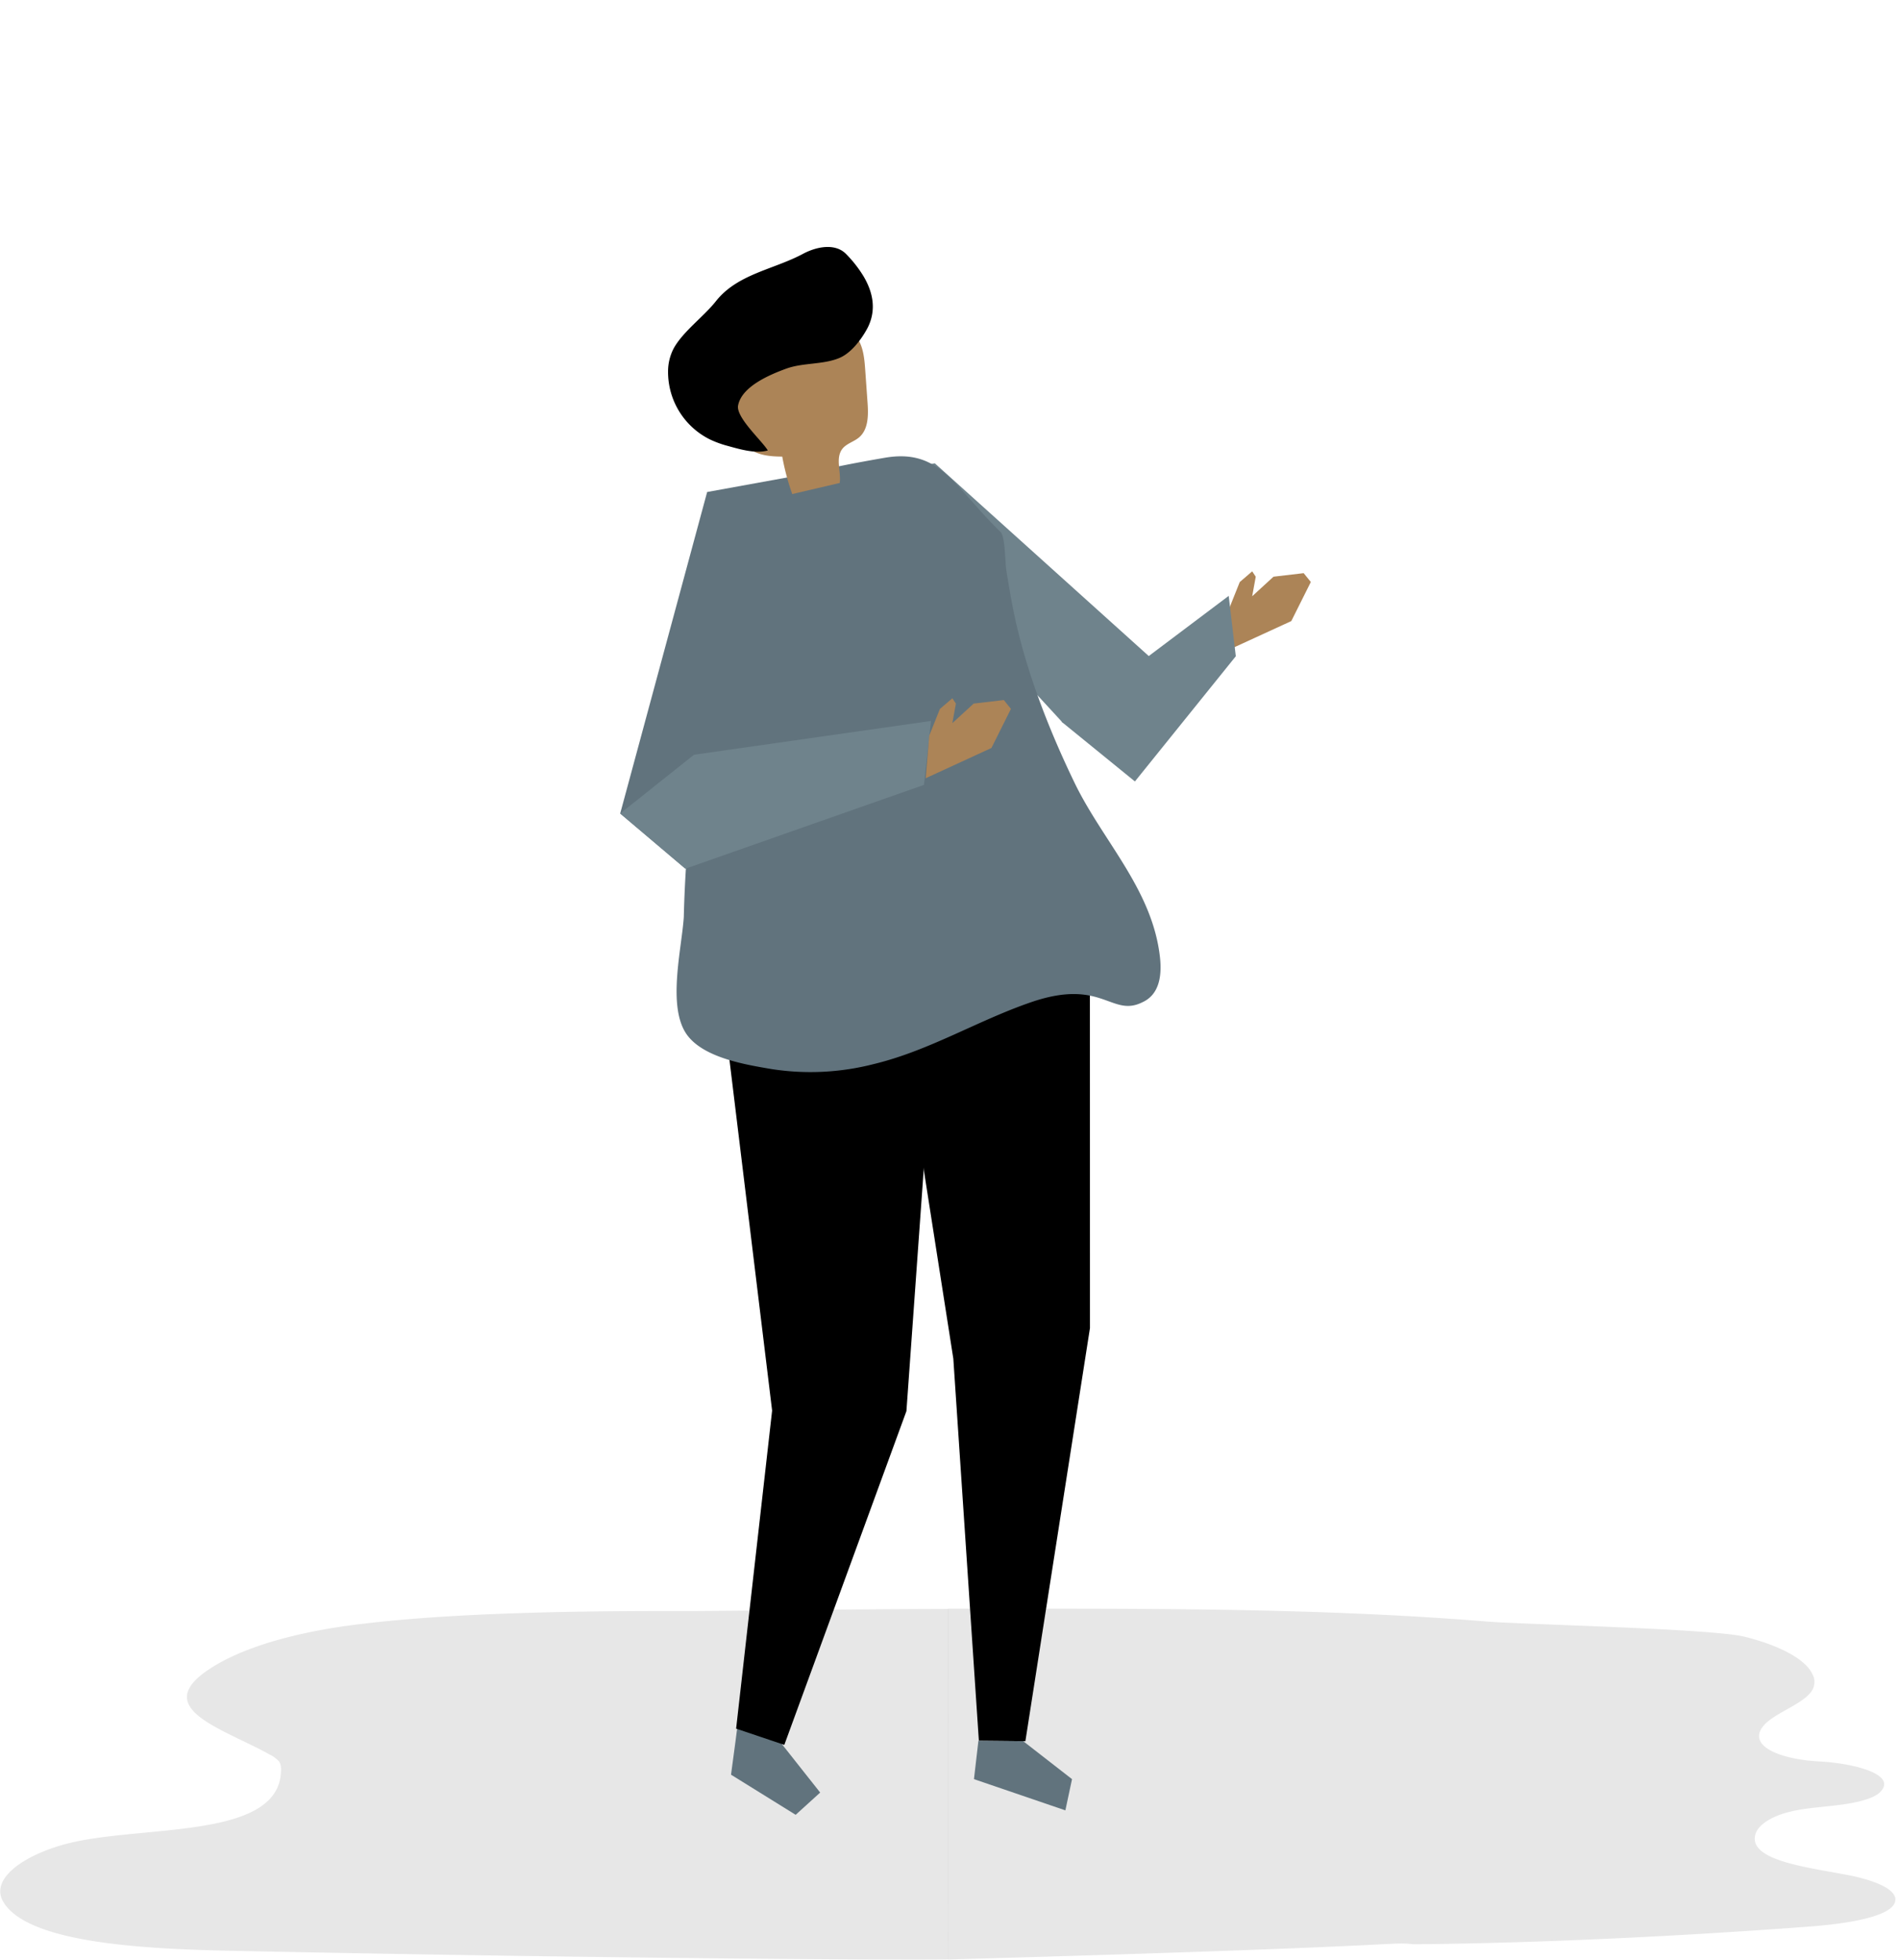 <svg xmlns="http://www.w3.org/2000/svg" height="303.81" viewBox="0 0 294.53 303.81">
  <title>all-characters</title>
  <g id="shadow">
    <path d="M147,249.41c-20.29.07-21.89.22-39.69.33-8,0-28.53-.1-45.08,1.36-2,.17-3.9.37-5.84.6-8.78,1-17.16,3.08-22.65,6.25-11.48,6.62.47,9.82,8,14a4.81,4.81,0,0,1,1.52,1.12,2,2,0,0,1,.3,1.13c.17,11.38-22.54,8.47-34,11.83-6.48,1.89-11,5.43-9.08,8.74,4.19,7.27,26.57,7.47,39.82,7.73,56.84,1.15,101.85,1.37,106.72,1.24Z" fill="#272525" opacity="0.11"/>
    <rect x="146.98" y="249.42" width="0" height="54.386" fill="#272525" opacity="0.11"/>
    <path transform="translate(0 0)" d="M147,303.76c73.93-2.08,67.85-2.77,72.07-2.37,0,0,25,0,61.59-2.75,5.83-.44,13.13-1.58,13.16-4.17,0-1.8-3.83-3.15-7.62-3.85-6.64-1.24-15.32-2.32-14.06-6.34.46-1.47,2.63-2.82,5.63-3.5,2.32-.53,5-.67,7.51-1s5.09-.91,6.15-1.95c2.85-2.82-4.32-4.51-9.37-4.77-6-.31-11-2.3-8.88-5.29,1.45-2.08,6.18-3.48,7.62-5.57a2.52,2.52,0,0,0,.19-2.6c-1.12-2.51-5.4-4.58-10.47-5.86s-34.21-1.9-40-2.37c-22.5-1.83-45.51-2-68.4-2l-15.16,0Z" fill="#272525" opacity="0.11"/>
  </g>

<g id="alex" transform="translate(0 0)">
    <g>
      <polygon points="190.53 94.36 192.18 90.23 194.11 88.57 194.66 89.4 194.11 92.43 197.41 89.4 202.09 88.85 203.2 90.22 200.17 96.28 189.98 100.96 190.53 94.36" fill="#ac8457"/>
      <path d="M166.34,67.67h0S166.35,67.66,166.34,67.67Z" fill="#f1cc3f"/>
      <polygon points="114.01 269.96 113.32 275.11 123.34 281.33 127.14 277.88 120.58 269.58 114.51 266.09 114.01 269.96" fill="#61737d"/>
      <polygon points="114.11 267.97 119.69 218.67 112.98 163.49 114.49 151.75 144.47 150.61 144.76 159.37 140.51 218.75 121.58 270.49 114.11 267.97"/>
      <polygon points="168.95 141.41 168.96 205.88 158.95 269.92 151.74 269.85 147.78 210.62 138.51 151.35 168.95 141.41"/>
      <polygon points="150.98 275.8 165.15 280.64 166.18 275.8 158.62 269.92 151.67 269.85 150.98 275.8" fill="#61737d"/>
      <polygon points="134.11 71.82 109.62 76.27 96.14 126.11 106.26 134.65 113.49 122.53 134.11 71.82" fill="#61737d"/>
      <polygon points="130.33 74.63 144.91 71.82 180.32 103.72 177.51 117.72 164.72 112.01 130.33 74.63" fill="#6f838c"/>
      <path d="M106,142.13v0c.14-5.89.57-11.77,1.17-17.62s1.35-11.5,2.18-17.22c.68-4.73,3.09-16.54,4.87-20.93,4.43-10.94,3-11.93,22.89-15.39,8.71-1.52,10.83,4.56,18,11.5.71.69.71,4.81.88,5.9.31,1.92.63,3.83,1,5.74,1.79,9.22,5.45,18.69,9.59,27.25,4.35,9,12.05,16.51,13.23,27,.36,3.2-.25,5.87-2.7,7-4.84,2.42-6.22-3.8-17.27,0-8.31,2.85-15.77,7.51-24.39,9.59a39.38,39.38,0,0,1-15.77.79c-4.07-.69-10.53-1.73-13.16-5.29C103.36,156.14,105.69,147.06,106,142.13Z" fill="#61737d"/>
      <polygon points="164.55 111.88 190.47 92.37 191.57 101.73 175.93 121.14 164.55 111.88" fill="#6f838c"/>
      <path d="M96.14,126.11,107.58,117l36.74-5.24-1.09,9.91s-37,13-37,13Z" fill="#6f838c"/>
      <polygon points="144.05 114.03 145.7 109.9 147.63 108.25 148.18 109.07 147.63 112.1 150.93 109.07 155.61 108.52 156.71 109.89 153.69 115.95 143.5 120.64 144.05 114.03" fill="#ac8457"/>
      <path d="M130.17,74.87l-7.36,1.72a37.71,37.71,0,0,1-1.55-5.81c-2.21,0-4.85-.29-5.9-2.24a6.19,6.19,0,0,1-.55-2L113.46,58a7.63,7.63,0,0,1-.08-3c.41-1.7,1.93-2.9,3.46-3.73a15.5,15.5,0,0,1,12.91-1.16,6.77,6.77,0,0,1,2.92,2c1.14,1.43,1.32,3.38,1.45,5.21l.36,5.06c.14,1.93.16,4.19-1.33,5.44-.79.66-1.9.93-2.55,1.73C129.46,71,130.4,73.07,130.17,74.87Z" fill="#ac8457"/>
      <path d="M133.88,42.86a18.87,18.87,0,0,0-2.72-3.48c-1.69-1.73-4.6-1.16-6.74,0-4.6,2.44-10.1,3.09-13.45,7.32-1.91,2.41-5.09,4.68-6.54,7.31a7.74,7.74,0,0,0-.87,3.63,11.67,11.67,0,0,0,6.51,10.49,15.89,15.89,0,0,0,2.76,1c1.94.54,4.31,1.23,6.19.7-.85-1.46-5-5.15-4.6-7,.58-2.94,4.93-4.75,7.37-5.65,2.67-1,5.82-.61,8.38-1.71,1.84-.79,3.47-3,4.36-4.72C135.92,47.93,135.26,45.21,133.88,42.86Z"/>
    </g>
  </g>
</svg>
